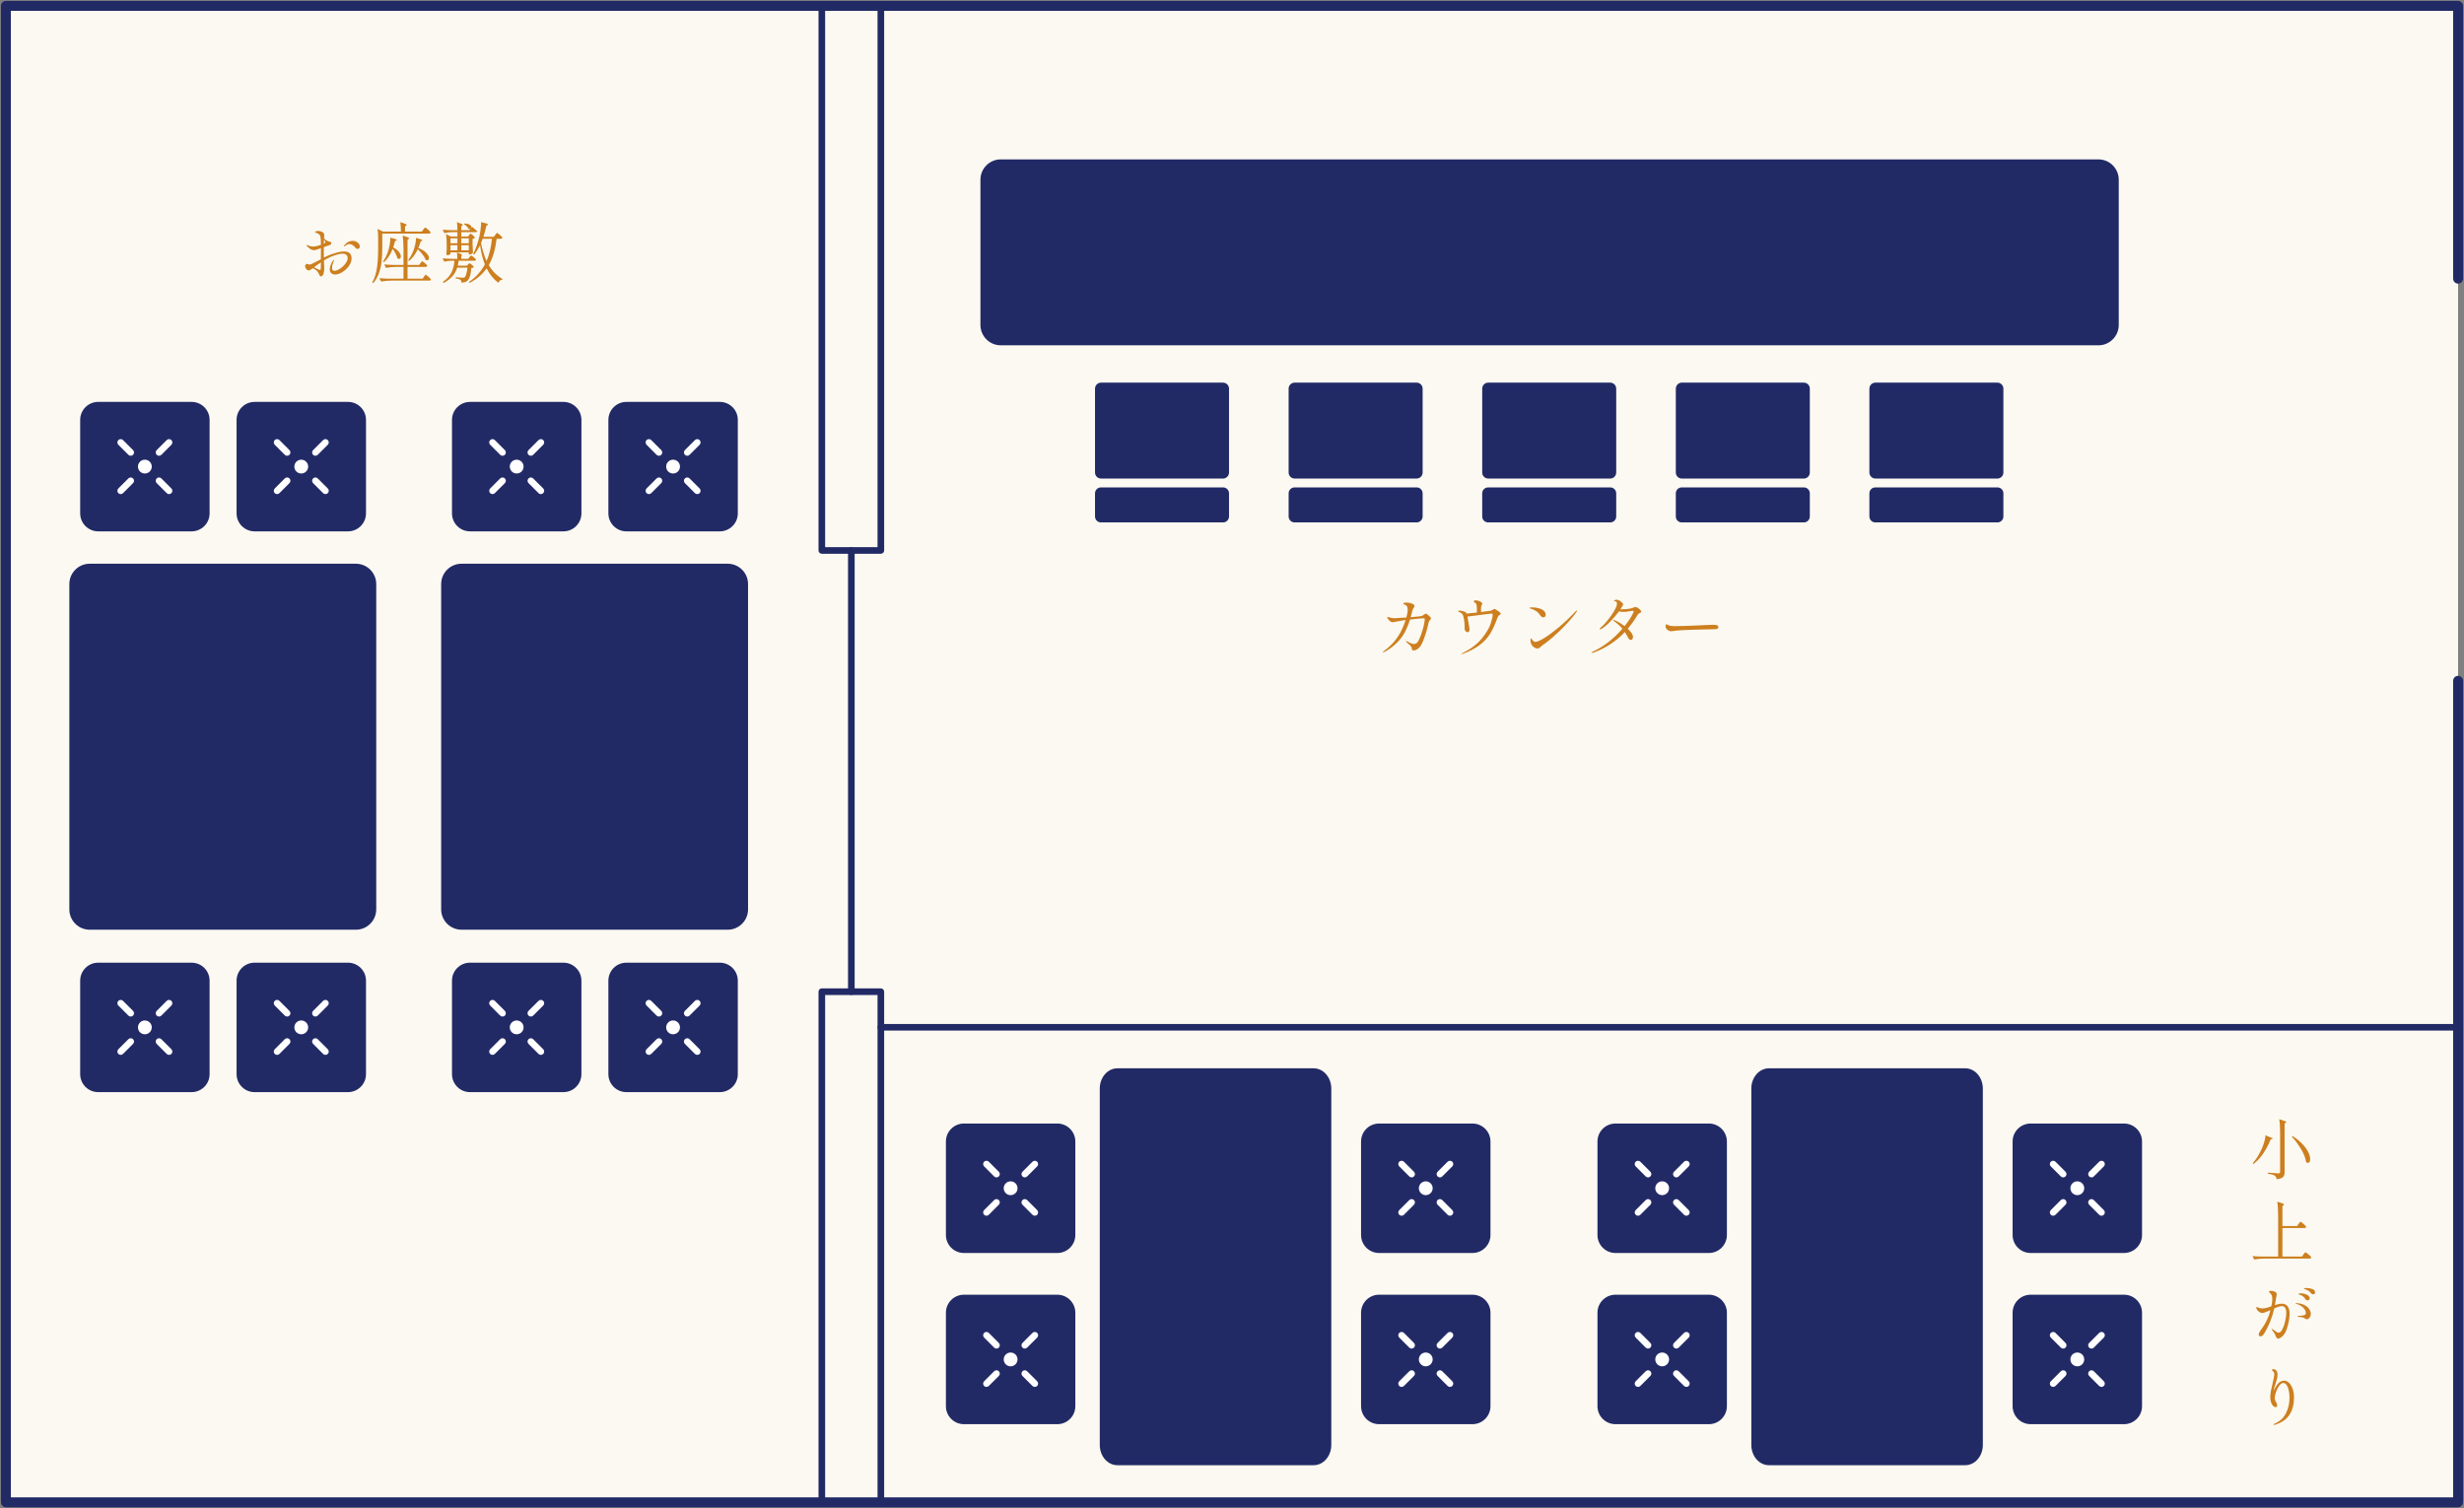 <svg width="745" height="456" viewBox="0 0 745 456" fill="none" xmlns="http://www.w3.org/2000/svg">
<rect x="0" y="0" width="745" height="456" fill="#808080" stroke="none"/>
<g clip-path="url(#clip0_170_104514)">
<path d="M743.216 205.834V454.215H1.785V1.785H743.216V84.257" fill="#FBF9F1"/>
<path fill-rule="evenodd" clip-rule="evenodd" d="M0.285 1.785C0.285 0.956 0.956 0.285 1.785 0.285H743.216C744.044 0.285 744.716 0.956 744.716 1.785V84.257C744.716 85.086 744.044 85.757 743.216 85.757C742.387 85.757 741.716 85.086 741.716 84.257V3.285H3.285V452.715H741.716V205.834C741.716 205.005 742.387 204.334 743.216 204.334C744.044 204.334 744.716 205.005 744.716 205.834V454.215C744.716 455.044 744.044 455.715 743.216 455.715H1.785C0.956 455.715 0.285 455.044 0.285 454.215V1.785Z" fill="#222A66"/>
<path fill-rule="evenodd" clip-rule="evenodd" d="M247.482 299.836C247.482 299.283 247.93 298.836 248.482 298.836H266.326C266.879 298.836 267.326 299.283 267.326 299.836V454.215C267.326 454.768 266.879 455.215 266.326 455.215H248.482C247.93 455.215 247.482 454.768 247.482 454.215V299.836ZM249.482 300.836V453.215H265.326V300.836H249.482Z" fill="#222A66"/>
<path fill-rule="evenodd" clip-rule="evenodd" d="M247.482 1.785C247.482 1.233 247.93 0.785 248.482 0.785H266.326C266.879 0.785 267.326 1.233 267.326 1.785V166.427C267.326 166.979 266.879 167.427 266.326 167.427H248.482C247.93 167.427 247.482 166.979 247.482 166.427V1.785ZM249.482 2.785V165.427H265.326V2.785H249.482Z" fill="#222A66"/>
<path d="M640.611 98.25V54.345C640.611 50.945 637.855 48.188 634.455 48.188L302.595 48.188C299.195 48.188 296.439 50.945 296.439 54.345V98.25C296.439 101.65 299.195 104.407 302.595 104.407L634.455 104.407C637.855 104.407 640.611 101.65 640.611 98.25Z" fill="#222A66"/>
<path d="M402.52 436.873V329.127C402.52 325.743 400.136 323 397.197 323H337.842C334.903 323 332.52 325.743 332.52 329.127V436.873C332.52 440.257 334.903 443 337.842 443H397.197C400.136 443 402.52 440.257 402.52 436.873Z" fill="#222A66"/>
<path d="M599.52 436.873V329.127C599.52 325.743 597.136 323 594.197 323H534.842C531.903 323 529.52 325.743 529.52 329.127V436.873C529.52 440.257 531.903 443 534.842 443H594.197C597.136 443 599.52 440.257 599.52 436.873Z" fill="#222A66"/>
<path d="M369.779 115.687H332.904C331.898 115.687 331.083 116.502 331.083 117.507V142.868C331.083 143.873 331.898 144.688 332.904 144.688H369.779C370.784 144.688 371.599 143.873 371.599 142.868V117.507C371.599 116.502 370.784 115.687 369.779 115.687Z" fill="#222A66"/>
<path d="M369.806 147.366H332.877C331.886 147.366 331.083 148.169 331.083 149.159V156.155C331.083 157.146 331.886 157.949 332.877 157.949H369.806C370.796 157.949 371.599 157.146 371.599 156.155V149.159C371.599 148.169 370.796 147.366 369.806 147.366Z" fill="#222A66"/>
<path d="M428.317 115.687H391.442C390.436 115.687 389.622 116.502 389.622 117.507V142.868C389.622 143.873 390.436 144.688 391.442 144.688H428.317C429.322 144.688 430.137 143.873 430.137 142.868V117.507C430.137 116.502 429.322 115.687 428.317 115.687Z" fill="#222A66"/>
<path d="M428.344 147.366H391.415C390.425 147.366 389.622 148.169 389.622 149.159V156.155C389.622 157.146 390.425 157.949 391.415 157.949H428.344C429.334 157.949 430.137 157.146 430.137 156.155V149.159C430.137 148.169 429.334 147.366 428.344 147.366Z" fill="#222A66"/>
<path d="M486.846 115.687H449.971C448.966 115.687 448.151 116.502 448.151 117.507V142.868C448.151 143.873 448.966 144.688 449.971 144.688H486.846C487.851 144.688 488.666 143.873 488.666 142.868V117.507C488.666 116.502 487.851 115.687 486.846 115.687Z" fill="#222A66"/>
<path d="M486.873 147.366H449.944C448.954 147.366 448.151 148.169 448.151 149.159V156.155C448.151 157.146 448.954 157.949 449.944 157.949H486.873C487.863 157.949 488.666 157.146 488.666 156.155V149.159C488.666 148.169 487.863 147.366 486.873 147.366Z" fill="#222A66"/>
<path d="M545.385 115.687H508.51C507.504 115.687 506.689 116.502 506.689 117.507V142.868C506.689 143.873 507.504 144.688 508.51 144.688H545.385C546.39 144.688 547.205 143.873 547.205 142.868V117.507C547.205 116.502 546.39 115.687 545.385 115.687Z" fill="#222A66"/>
<path d="M545.412 147.366H508.483C507.492 147.366 506.689 148.169 506.689 149.159V156.155C506.689 157.146 507.492 157.949 508.483 157.949H545.412C546.402 157.949 547.205 157.146 547.205 156.155V149.159C547.205 148.169 546.402 147.366 545.412 147.366Z" fill="#222A66"/>
<path d="M603.914 115.687H567.039C566.034 115.687 565.219 116.502 565.219 117.507V142.868C565.219 143.873 566.034 144.688 567.039 144.688H603.914C604.919 144.688 605.734 143.873 605.734 142.868V117.507C605.734 116.502 604.919 115.687 603.914 115.687Z" fill="#222A66"/>
<path d="M603.941 147.366H567.012C566.022 147.366 565.219 148.169 565.219 149.159V156.155C565.219 157.146 566.022 157.949 567.012 157.949H603.941C604.931 157.949 605.734 157.146 605.734 156.155V149.159C605.734 148.169 604.931 147.366 603.941 147.366Z" fill="#222A66"/>
<path fill-rule="evenodd" clip-rule="evenodd" d="M265.326 310.598C265.326 310.045 265.774 309.598 266.326 309.598H743.215C743.768 309.598 744.215 310.045 744.215 310.598C744.215 311.15 743.768 311.598 743.215 311.598H266.326C265.774 311.598 265.326 311.15 265.326 310.598Z" fill="#222A66"/>
<path d="M113.757 274.939V176.6C113.757 173.199 111.001 170.442 107.601 170.442H27.123C23.723 170.442 20.967 173.199 20.967 176.6V274.939C20.967 278.339 23.723 281.096 27.123 281.096H107.601C111.001 281.096 113.757 278.339 113.757 274.939Z" fill="#222A66"/>
<path d="M223.082 155.209V126.957C223.082 123.951 220.645 121.514 217.639 121.514H189.391C186.386 121.514 183.949 123.951 183.949 126.957V155.209C183.949 158.216 186.386 160.653 189.391 160.653H217.639C220.645 160.653 223.082 158.216 223.082 155.209Z" fill="#222A66"/>
<path d="M203.506 143.162C204.659 143.162 205.594 142.228 205.594 141.074C205.594 139.921 204.659 138.986 203.506 138.986C202.353 138.986 201.418 139.921 201.418 141.074C201.418 142.228 202.353 143.162 203.506 143.162Z" fill="white"/>
<path fill-rule="evenodd" clip-rule="evenodd" d="M195.492 133.059C195.882 132.668 196.515 132.668 196.906 133.059L199.939 136.093C200.33 136.483 200.33 137.117 199.939 137.507C199.549 137.898 198.916 137.898 198.525 137.507L195.492 134.473C195.101 134.082 195.101 133.449 195.492 133.059Z" fill="white"/>
<path fill-rule="evenodd" clip-rule="evenodd" d="M207.082 144.651C207.472 144.26 208.105 144.26 208.496 144.651L211.529 147.685C211.92 148.075 211.92 148.709 211.529 149.099C211.139 149.489 210.505 149.489 210.115 149.099L207.081 146.065C206.691 145.674 206.691 145.041 207.082 144.651Z" fill="white"/>
<path fill-rule="evenodd" clip-rule="evenodd" d="M199.939 144.651C200.33 145.041 200.33 145.674 199.939 146.065L196.906 149.099C196.515 149.489 195.882 149.489 195.492 149.099C195.101 148.709 195.101 148.075 195.492 147.685L198.525 144.651C198.916 144.26 199.549 144.26 199.939 144.651Z" fill="white"/>
<path fill-rule="evenodd" clip-rule="evenodd" d="M211.529 133.059C211.92 133.449 211.92 134.082 211.529 134.473L208.496 137.507C208.105 137.898 207.472 137.898 207.082 137.507C206.691 137.117 206.691 136.483 207.081 136.093L210.115 133.059C210.505 132.668 211.139 132.668 211.529 133.059Z" fill="white"/>
<path d="M175.794 155.209V126.957C175.794 123.951 173.357 121.514 170.351 121.514H142.104C139.098 121.514 136.661 123.951 136.661 126.957V155.209C136.661 158.216 139.098 160.653 142.104 160.653H170.351C173.357 160.653 175.794 158.216 175.794 155.209Z" fill="#222A66"/>
<path d="M156.219 143.162C157.372 143.162 158.306 142.228 158.306 141.074C158.306 139.921 157.372 138.986 156.219 138.986C155.066 138.986 154.131 139.921 154.131 141.074C154.131 142.228 155.066 143.162 156.219 143.162Z" fill="white"/>
<path fill-rule="evenodd" clip-rule="evenodd" d="M148.204 133.059C148.595 132.668 149.228 132.668 149.618 133.059L152.652 136.093C153.042 136.483 153.042 137.117 152.652 137.507C152.261 137.898 151.628 137.898 151.238 137.507L148.204 134.473C147.813 134.082 147.814 133.449 148.204 133.059Z" fill="white"/>
<path fill-rule="evenodd" clip-rule="evenodd" d="M159.794 144.651C160.184 144.26 160.818 144.26 161.208 144.651L164.242 147.685C164.632 148.075 164.632 148.709 164.242 149.099C163.851 149.489 163.218 149.489 162.827 149.099L159.794 146.065C159.403 145.674 159.403 145.041 159.794 144.651Z" fill="white"/>
<path fill-rule="evenodd" clip-rule="evenodd" d="M152.652 144.651C153.042 145.041 153.042 145.674 152.652 146.065L149.618 149.099C149.228 149.489 148.595 149.489 148.204 149.099C147.814 148.709 147.813 148.075 148.204 147.685L151.238 144.651C151.628 144.26 152.261 144.26 152.652 144.651Z" fill="white"/>
<path fill-rule="evenodd" clip-rule="evenodd" d="M164.242 133.059C164.632 133.449 164.632 134.082 164.242 134.473L161.208 137.507C160.818 137.898 160.184 137.898 159.794 137.507C159.403 137.117 159.403 136.483 159.794 136.093L162.827 133.059C163.218 132.668 163.851 132.668 164.242 133.059Z" fill="white"/>
<path d="M110.662 155.209V126.957C110.662 123.951 108.225 121.514 105.22 121.514H76.972C73.966 121.514 71.529 123.951 71.529 126.957V155.209C71.529 158.216 73.966 160.653 76.972 160.653H105.22C108.225 160.653 110.662 158.216 110.662 155.209Z" fill="#222A66"/>
<path d="M91.087 143.162C92.24 143.162 93.175 142.228 93.175 141.074C93.175 139.921 92.24 138.986 91.087 138.986C89.934 138.986 88.999 139.921 88.999 141.074C88.999 142.228 89.934 143.162 91.087 143.162Z" fill="white"/>
<path fill-rule="evenodd" clip-rule="evenodd" d="M83.072 133.059C83.463 132.668 84.096 132.668 84.487 133.059L87.52 136.093C87.91 136.483 87.91 137.117 87.52 137.507C87.129 137.898 86.496 137.898 86.106 137.507L83.072 134.473C82.682 134.082 82.682 133.449 83.072 133.059Z" fill="white"/>
<path fill-rule="evenodd" clip-rule="evenodd" d="M94.662 144.651C95.053 144.26 95.686 144.26 96.076 144.651L99.11 147.685C99.5 148.075 99.5 148.709 99.11 149.099C98.719 149.489 98.086 149.489 97.695 149.099L94.662 146.065C94.272 145.674 94.272 145.041 94.662 144.651Z" fill="white"/>
<path fill-rule="evenodd" clip-rule="evenodd" d="M87.52 144.651C87.91 145.041 87.91 145.674 87.52 146.065L84.487 149.099C84.096 149.489 83.463 149.489 83.072 149.099C82.682 148.709 82.682 148.075 83.072 147.685L86.106 144.651C86.496 144.26 87.129 144.26 87.52 144.651Z" fill="white"/>
<path fill-rule="evenodd" clip-rule="evenodd" d="M99.11 133.059C99.5 133.449 99.5 134.082 99.11 134.473L96.076 137.507C95.686 137.898 95.053 137.898 94.662 137.507C94.272 137.117 94.272 136.483 94.662 136.093L97.695 133.059C98.086 132.668 98.719 132.668 99.11 133.059Z" fill="white"/>
<path d="M63.374 155.209V126.957C63.374 123.951 60.938 121.514 57.932 121.514H29.684C26.679 121.514 24.242 123.951 24.242 126.957V155.209C24.242 158.216 26.679 160.653 29.684 160.653H57.932C60.938 160.653 63.374 158.216 63.374 155.209Z" fill="#222A66"/>
<path d="M43.799 143.162C44.952 143.162 45.887 142.228 45.887 141.074C45.887 139.921 44.952 138.986 43.799 138.986C42.646 138.986 41.711 139.921 41.711 141.074C41.711 142.228 42.646 143.162 43.799 143.162Z" fill="white"/>
<path fill-rule="evenodd" clip-rule="evenodd" d="M35.785 133.059C36.175 132.668 36.808 132.668 37.199 133.059L40.232 136.093C40.623 136.483 40.623 137.117 40.232 137.507C39.842 137.898 39.209 137.898 38.818 137.507L35.785 134.473C35.394 134.082 35.394 133.449 35.785 133.059Z" fill="white"/>
<path fill-rule="evenodd" clip-rule="evenodd" d="M47.374 144.651C47.765 144.26 48.398 144.26 48.789 144.651L51.822 147.685C52.213 148.075 52.213 148.709 51.822 149.099C51.432 149.489 50.798 149.489 50.408 149.099L47.374 146.065C46.984 145.674 46.984 145.041 47.374 144.651Z" fill="white"/>
<path fill-rule="evenodd" clip-rule="evenodd" d="M40.232 144.651C40.623 145.041 40.623 145.674 40.232 146.065L37.199 149.099C36.808 149.489 36.175 149.489 35.785 149.099C35.394 148.709 35.394 148.075 35.785 147.685L38.818 144.651C39.209 144.26 39.842 144.26 40.232 144.651Z" fill="white"/>
<path fill-rule="evenodd" clip-rule="evenodd" d="M51.822 133.059C52.213 133.449 52.213 134.082 51.822 134.473L48.789 137.507C48.398 137.898 47.765 137.898 47.374 137.507C46.984 137.117 46.984 136.483 47.374 136.093L50.408 133.059C50.798 132.668 51.432 132.668 51.822 133.059Z" fill="white"/>
<path d="M223.08 324.759V296.507C223.08 293.501 220.643 291.064 217.638 291.064H189.39C186.384 291.064 183.948 293.501 183.948 296.507V324.759C183.948 327.766 186.384 330.203 189.39 330.203H217.638C220.643 330.203 223.08 327.766 223.08 324.759Z" fill="#222A66"/>
<path d="M203.505 312.712C204.658 312.712 205.593 311.778 205.593 310.624C205.593 309.471 204.658 308.536 203.505 308.536C202.352 308.536 201.417 309.471 201.417 310.624C201.417 311.778 202.352 312.712 203.505 312.712Z" fill="white"/>
<path fill-rule="evenodd" clip-rule="evenodd" d="M195.491 302.609C195.882 302.218 196.515 302.218 196.905 302.609L199.939 305.643C200.329 306.033 200.329 306.667 199.939 307.057C199.548 307.447 198.915 307.447 198.525 307.057L195.491 304.023C195.101 303.632 195.101 302.999 195.491 302.609Z" fill="white"/>
<path fill-rule="evenodd" clip-rule="evenodd" d="M207.081 314.201C207.472 313.81 208.105 313.81 208.495 314.201L211.529 317.235C211.919 317.625 211.919 318.258 211.529 318.649C211.138 319.039 210.505 319.039 210.114 318.649L207.081 315.615C206.69 315.224 206.69 314.591 207.081 314.201Z" fill="white"/>
<path fill-rule="evenodd" clip-rule="evenodd" d="M199.939 314.201C200.329 314.591 200.329 315.224 199.939 315.615L196.905 318.649C196.515 319.039 195.882 319.039 195.491 318.649C195.101 318.258 195.101 317.625 195.491 317.235L198.525 314.201C198.915 313.81 199.548 313.81 199.939 314.201Z" fill="white"/>
<path fill-rule="evenodd" clip-rule="evenodd" d="M211.529 302.609C211.919 302.999 211.919 303.632 211.529 304.023L208.495 307.057C208.105 307.447 207.472 307.447 207.081 307.057C206.69 306.667 206.69 306.033 207.081 305.643L210.114 302.609C210.505 302.218 211.138 302.218 211.529 302.609Z" fill="white"/>
<path d="M175.792 324.759V296.507C175.792 293.501 173.356 291.064 170.35 291.064H142.102C139.097 291.064 136.66 293.501 136.66 296.507V324.759C136.66 327.766 139.097 330.203 142.102 330.203H170.35C173.356 330.203 175.792 327.766 175.792 324.759Z" fill="#222A66"/>
<path d="M156.218 312.712C157.371 312.712 158.305 311.778 158.305 310.624C158.305 309.471 157.371 308.536 156.218 308.536C155.065 308.536 154.13 309.471 154.13 310.624C154.13 311.778 155.065 312.712 156.218 312.712Z" fill="white"/>
<path fill-rule="evenodd" clip-rule="evenodd" d="M148.204 302.609C148.594 302.218 149.227 302.218 149.618 302.609L152.651 305.643C153.042 306.033 153.042 306.667 152.651 307.057C152.261 307.447 151.628 307.447 151.237 307.057L148.203 304.023C147.813 303.632 147.813 302.999 148.204 302.609Z" fill="white"/>
<path fill-rule="evenodd" clip-rule="evenodd" d="M159.793 314.201C160.184 313.81 160.817 313.81 161.208 314.201L164.241 317.235C164.632 317.625 164.632 318.258 164.241 318.649C163.851 319.039 163.217 319.039 162.827 318.649L159.793 315.615C159.403 315.224 159.403 314.591 159.793 314.201Z" fill="white"/>
<path fill-rule="evenodd" clip-rule="evenodd" d="M152.651 314.201C153.042 314.591 153.042 315.224 152.651 315.615L149.618 318.649C149.227 319.039 148.594 319.039 148.204 318.649C147.813 318.258 147.813 317.625 148.203 317.235L151.237 314.201C151.628 313.81 152.261 313.81 152.651 314.201Z" fill="white"/>
<path fill-rule="evenodd" clip-rule="evenodd" d="M164.241 302.609C164.632 302.999 164.632 303.632 164.241 304.023L161.208 307.057C160.817 307.447 160.184 307.447 159.793 307.057C159.403 306.667 159.403 306.033 159.793 305.643L162.827 302.609C163.217 302.218 163.851 302.218 164.241 302.609Z" fill="white"/>
<path d="M291.442 430.594H319.69C322.696 430.594 325.132 428.157 325.132 425.151V396.899C325.132 393.892 322.696 391.455 319.69 391.455H291.442C288.436 391.455 286 393.892 286 396.899V425.151C286 428.157 288.436 430.594 291.442 430.594Z" fill="#222A66"/>
<path d="M305.566 413.104C306.719 413.104 307.654 412.169 307.654 411.016C307.654 409.863 306.719 408.928 305.566 408.928C304.413 408.928 303.479 409.863 303.479 411.016C303.479 412.169 304.413 413.104 305.566 413.104Z" fill="white"/>
<path fill-rule="evenodd" clip-rule="evenodd" d="M313.59 403C313.98 403.391 313.98 404.024 313.59 404.414L310.556 407.448C310.166 407.839 309.533 407.839 309.142 407.448C308.752 407.058 308.751 406.425 309.142 406.034L312.175 403C312.566 402.61 313.199 402.61 313.59 403Z" fill="white"/>
<path fill-rule="evenodd" clip-rule="evenodd" d="M302 414.592C302.39 414.983 302.39 415.616 302 416.006L298.966 419.04C298.576 419.431 297.943 419.431 297.552 419.04C297.162 418.65 297.162 418.017 297.552 417.626L300.586 414.592C300.976 414.202 301.609 414.202 302 414.592Z" fill="white"/>
<path fill-rule="evenodd" clip-rule="evenodd" d="M297.552 403C297.943 402.61 298.576 402.61 298.966 403L302 406.034C302.39 406.425 302.39 407.058 302 407.448C301.609 407.839 300.976 407.839 300.586 407.448L297.552 404.414C297.162 404.024 297.162 403.391 297.552 403Z" fill="white"/>
<path fill-rule="evenodd" clip-rule="evenodd" d="M309.142 414.592C309.533 414.202 310.166 414.202 310.556 414.592L313.59 417.626C313.98 418.017 313.98 418.65 313.59 419.04C313.199 419.431 312.566 419.431 312.175 419.04L309.142 416.006C308.751 415.616 308.752 414.983 309.142 414.592Z" fill="white"/>
<path d="M488.442 430.594H516.69C519.696 430.594 522.132 428.157 522.132 425.151V396.899C522.132 393.892 519.696 391.455 516.69 391.455H488.442C485.436 391.455 483 393.892 483 396.899V425.151C483 428.157 485.436 430.594 488.442 430.594Z" fill="#222A66"/>
<path d="M502.566 413.104C503.719 413.104 504.654 412.169 504.654 411.016C504.654 409.863 503.719 408.928 502.566 408.928C501.413 408.928 500.479 409.863 500.479 411.016C500.479 412.169 501.413 413.104 502.566 413.104Z" fill="white"/>
<path fill-rule="evenodd" clip-rule="evenodd" d="M510.59 403C510.98 403.391 510.98 404.024 510.59 404.414L507.556 407.448C507.166 407.839 506.533 407.839 506.142 407.448C505.752 407.058 505.751 406.425 506.142 406.034L509.175 403C509.566 402.61 510.199 402.61 510.59 403Z" fill="white"/>
<path fill-rule="evenodd" clip-rule="evenodd" d="M499 414.592C499.39 414.983 499.39 415.616 499 416.006L495.966 419.04C495.576 419.431 494.943 419.431 494.552 419.04C494.162 418.65 494.162 418.017 494.552 417.626L497.586 414.592C497.976 414.202 498.609 414.202 499 414.592Z" fill="white"/>
<path fill-rule="evenodd" clip-rule="evenodd" d="M494.552 403C494.943 402.61 495.576 402.61 495.966 403L499 406.034C499.39 406.425 499.39 407.058 499 407.448C498.609 407.839 497.976 407.839 497.586 407.448L494.552 404.414C494.162 404.024 494.162 403.391 494.552 403Z" fill="white"/>
<path fill-rule="evenodd" clip-rule="evenodd" d="M506.142 414.592C506.533 414.202 507.166 414.202 507.556 414.592L510.59 417.626C510.98 418.017 510.98 418.65 510.59 419.04C510.199 419.431 509.566 419.431 509.175 419.04L506.142 416.006C505.751 415.616 505.752 414.983 506.142 414.592Z" fill="white"/>
<path d="M291.442 378.837H319.69C322.696 378.837 325.132 376.4 325.132 373.394V345.141C325.132 342.135 322.696 339.698 319.69 339.698H291.442C288.436 339.698 286 342.135 286 345.141V373.394C286 376.4 288.436 378.837 291.442 378.837Z" fill="#222A66"/>
<path d="M305.566 361.347C306.719 361.347 307.654 360.412 307.654 359.258C307.654 358.105 306.719 357.17 305.566 357.17C304.413 357.17 303.479 358.105 303.479 359.258C303.479 360.412 304.413 361.347 305.566 361.347Z" fill="white"/>
<path fill-rule="evenodd" clip-rule="evenodd" d="M313.59 351.243C313.98 351.633 313.98 352.266 313.59 352.657L310.556 355.691C310.166 356.081 309.533 356.082 309.142 355.691C308.752 355.301 308.751 354.667 309.142 354.277L312.175 351.243C312.566 350.852 313.199 350.852 313.59 351.243Z" fill="white"/>
<path fill-rule="evenodd" clip-rule="evenodd" d="M302 362.835C302.39 363.225 302.39 363.858 302 364.249L298.966 367.283C298.576 367.673 297.943 367.673 297.552 367.283C297.162 366.892 297.162 366.259 297.552 365.869L300.586 362.835C300.976 362.444 301.609 362.444 302 362.835Z" fill="white"/>
<path fill-rule="evenodd" clip-rule="evenodd" d="M297.552 351.243C297.943 350.852 298.576 350.852 298.966 351.243L302 354.277C302.39 354.667 302.39 355.301 302 355.691C301.609 356.082 300.976 356.081 300.586 355.691L297.552 352.657C297.162 352.266 297.162 351.633 297.552 351.243Z" fill="white"/>
<path fill-rule="evenodd" clip-rule="evenodd" d="M309.142 362.835C309.533 362.444 310.166 362.444 310.556 362.835L313.59 365.869C313.98 366.259 313.98 366.892 313.59 367.283C313.199 367.673 312.566 367.673 312.175 367.283L309.142 364.249C308.751 363.858 308.752 363.225 309.142 362.835Z" fill="white"/>
<path d="M488.442 378.837H516.69C519.696 378.837 522.132 376.4 522.132 373.394V345.141C522.132 342.135 519.696 339.698 516.69 339.698H488.442C485.436 339.698 483 342.135 483 345.141V373.394C483 376.4 485.436 378.837 488.442 378.837Z" fill="#222A66"/>
<path d="M502.566 361.347C503.719 361.347 504.654 360.412 504.654 359.258C504.654 358.105 503.719 357.17 502.566 357.17C501.413 357.17 500.479 358.105 500.479 359.258C500.479 360.412 501.413 361.347 502.566 361.347Z" fill="white"/>
<path fill-rule="evenodd" clip-rule="evenodd" d="M510.59 351.243C510.98 351.633 510.98 352.266 510.59 352.657L507.556 355.691C507.166 356.081 506.533 356.082 506.142 355.691C505.752 355.301 505.751 354.667 506.142 354.277L509.175 351.243C509.566 350.852 510.199 350.852 510.59 351.243Z" fill="white"/>
<path fill-rule="evenodd" clip-rule="evenodd" d="M499 362.835C499.39 363.225 499.39 363.858 499 364.249L495.966 367.283C495.576 367.673 494.943 367.673 494.552 367.283C494.162 366.892 494.162 366.259 494.552 365.869L497.586 362.835C497.976 362.444 498.609 362.444 499 362.835Z" fill="white"/>
<path fill-rule="evenodd" clip-rule="evenodd" d="M494.552 351.243C494.943 350.852 495.576 350.852 495.966 351.243L499 354.277C499.39 354.667 499.39 355.301 499 355.691C498.609 356.082 497.976 356.081 497.586 355.691L494.552 352.657C494.162 352.266 494.162 351.633 494.552 351.243Z" fill="white"/>
<path fill-rule="evenodd" clip-rule="evenodd" d="M506.142 362.835C506.533 362.444 507.166 362.444 507.556 362.835L510.59 365.869C510.98 366.259 510.98 366.892 510.59 367.283C510.199 367.673 509.566 367.673 509.175 367.283L506.142 364.249C505.751 363.858 505.752 363.225 506.142 362.835Z" fill="white"/>
<path d="M416.962 430.594H445.21C448.216 430.594 450.652 428.157 450.652 425.151V396.899C450.652 393.892 448.216 391.455 445.21 391.455H416.962C413.956 391.455 411.52 393.892 411.52 396.899V425.151C411.52 428.157 413.956 430.594 416.962 430.594Z" fill="#222A66"/>
<path d="M431.086 413.104C432.239 413.104 433.174 412.169 433.174 411.016C433.174 409.863 432.239 408.928 431.086 408.928C429.933 408.928 428.998 409.863 428.998 411.016C428.998 412.169 429.933 413.104 431.086 413.104Z" fill="white"/>
<path fill-rule="evenodd" clip-rule="evenodd" d="M439.109 403C439.499 403.391 439.499 404.024 439.109 404.414L436.075 407.448C435.685 407.839 435.052 407.839 434.661 407.448C434.271 407.058 434.271 406.425 434.661 406.034L437.694 403C438.085 402.61 438.718 402.61 439.109 403Z" fill="white"/>
<path fill-rule="evenodd" clip-rule="evenodd" d="M427.519 414.592C427.909 414.983 427.91 415.616 427.519 416.006L424.485 419.04C424.095 419.431 423.462 419.431 423.071 419.04C422.681 418.65 422.681 418.017 423.071 417.626L426.105 414.592C426.495 414.202 427.128 414.202 427.519 414.592Z" fill="white"/>
<path fill-rule="evenodd" clip-rule="evenodd" d="M423.071 403C423.462 402.61 424.095 402.61 424.485 403L427.519 406.034C427.91 406.425 427.909 407.058 427.519 407.448C427.128 407.839 426.495 407.839 426.105 407.448L423.071 404.414C422.681 404.024 422.681 403.391 423.071 403Z" fill="white"/>
<path fill-rule="evenodd" clip-rule="evenodd" d="M434.661 414.592C435.052 414.202 435.685 414.202 436.075 414.592L439.109 417.626C439.499 418.017 439.499 418.65 439.109 419.04C438.718 419.431 438.085 419.431 437.694 419.04L434.661 416.006C434.271 415.616 434.271 414.983 434.661 414.592Z" fill="white"/>
<path d="M613.962 430.594H642.21C645.216 430.594 647.652 428.157 647.652 425.151V396.899C647.652 393.892 645.216 391.455 642.21 391.455H613.962C610.956 391.455 608.52 393.892 608.52 396.899V425.151C608.52 428.157 610.956 430.594 613.962 430.594Z" fill="#222A66"/>
<path d="M628.086 413.104C629.239 413.104 630.174 412.169 630.174 411.016C630.174 409.863 629.239 408.928 628.086 408.928C626.933 408.928 625.998 409.863 625.998 411.016C625.998 412.169 626.933 413.104 628.086 413.104Z" fill="white"/>
<path fill-rule="evenodd" clip-rule="evenodd" d="M636.109 403C636.499 403.391 636.499 404.024 636.109 404.414L633.075 407.448C632.685 407.839 632.052 407.839 631.661 407.448C631.271 407.058 631.271 406.425 631.661 406.034L634.694 403C635.085 402.61 635.718 402.61 636.109 403Z" fill="white"/>
<path fill-rule="evenodd" clip-rule="evenodd" d="M624.519 414.592C624.909 414.983 624.91 415.616 624.519 416.006L621.485 419.04C621.095 419.431 620.462 419.431 620.071 419.04C619.681 418.65 619.681 418.017 620.071 417.626L623.105 414.592C623.495 414.202 624.128 414.202 624.519 414.592Z" fill="white"/>
<path fill-rule="evenodd" clip-rule="evenodd" d="M620.071 403C620.462 402.61 621.095 402.61 621.485 403L624.519 406.034C624.91 406.425 624.909 407.058 624.519 407.448C624.128 407.839 623.495 407.839 623.105 407.448L620.071 404.414C619.681 404.024 619.681 403.391 620.071 403Z" fill="white"/>
<path fill-rule="evenodd" clip-rule="evenodd" d="M631.661 414.592C632.052 414.202 632.685 414.202 633.075 414.592L636.109 417.626C636.499 418.017 636.499 418.65 636.109 419.04C635.718 419.431 635.085 419.431 634.694 419.04L631.661 416.006C631.271 415.616 631.271 414.983 631.661 414.592Z" fill="white"/>
<path d="M416.962 378.837H445.21C448.216 378.837 450.652 376.4 450.652 373.394V345.141C450.652 342.135 448.216 339.698 445.21 339.698H416.962C413.956 339.698 411.52 342.135 411.52 345.141V373.394C411.52 376.4 413.956 378.837 416.962 378.837Z" fill="#222A66"/>
<path d="M431.086 361.347C432.239 361.347 433.174 360.412 433.174 359.258C433.174 358.105 432.239 357.17 431.086 357.17C429.933 357.17 428.998 358.105 428.998 359.258C428.998 360.412 429.933 361.347 431.086 361.347Z" fill="white"/>
<path fill-rule="evenodd" clip-rule="evenodd" d="M439.109 351.243C439.499 351.633 439.499 352.266 439.109 352.657L436.075 355.691C435.685 356.081 435.052 356.082 434.661 355.691C434.271 355.301 434.271 354.667 434.661 354.277L437.694 351.243C438.085 350.852 438.718 350.852 439.109 351.243Z" fill="white"/>
<path fill-rule="evenodd" clip-rule="evenodd" d="M427.519 362.835C427.909 363.225 427.91 363.858 427.519 364.249L424.485 367.283C424.095 367.673 423.462 367.673 423.071 367.283C422.681 366.892 422.681 366.259 423.071 365.869L426.105 362.835C426.495 362.444 427.128 362.444 427.519 362.835Z" fill="white"/>
<path fill-rule="evenodd" clip-rule="evenodd" d="M423.071 351.243C423.462 350.852 424.095 350.852 424.485 351.243L427.519 354.277C427.91 354.667 427.909 355.301 427.519 355.691C427.128 356.082 426.495 356.081 426.105 355.691L423.071 352.657C422.681 352.266 422.681 351.633 423.071 351.243Z" fill="white"/>
<path fill-rule="evenodd" clip-rule="evenodd" d="M434.661 362.835C435.052 362.444 435.685 362.444 436.075 362.835L439.109 365.869C439.499 366.259 439.499 366.892 439.109 367.283C438.718 367.673 438.085 367.673 437.694 367.283L434.661 364.249C434.271 363.858 434.271 363.225 434.661 362.835Z" fill="white"/>
<path d="M613.962 378.837H642.21C645.216 378.837 647.652 376.4 647.652 373.394V345.141C647.652 342.135 645.216 339.698 642.21 339.698H613.962C610.956 339.698 608.52 342.135 608.52 345.141V373.394C608.52 376.4 610.956 378.837 613.962 378.837Z" fill="#222A66"/>
<path d="M628.086 361.347C629.239 361.347 630.174 360.412 630.174 359.258C630.174 358.105 629.239 357.17 628.086 357.17C626.933 357.17 625.998 358.105 625.998 359.258C625.998 360.412 626.933 361.347 628.086 361.347Z" fill="white"/>
<path fill-rule="evenodd" clip-rule="evenodd" d="M636.109 351.243C636.499 351.633 636.499 352.266 636.109 352.657L633.075 355.691C632.685 356.081 632.052 356.082 631.661 355.691C631.271 355.301 631.271 354.667 631.661 354.277L634.694 351.243C635.085 350.852 635.718 350.852 636.109 351.243Z" fill="white"/>
<path fill-rule="evenodd" clip-rule="evenodd" d="M624.519 362.835C624.909 363.225 624.91 363.858 624.519 364.249L621.485 367.283C621.095 367.673 620.462 367.673 620.071 367.283C619.681 366.892 619.681 366.259 620.071 365.869L623.105 362.835C623.495 362.444 624.128 362.444 624.519 362.835Z" fill="white"/>
<path fill-rule="evenodd" clip-rule="evenodd" d="M620.071 351.243C620.462 350.852 621.095 350.852 621.485 351.243L624.519 354.277C624.91 354.667 624.909 355.301 624.519 355.691C624.128 356.082 623.495 356.081 623.105 355.691L620.071 352.657C619.681 352.266 619.681 351.633 620.071 351.243Z" fill="white"/>
<path fill-rule="evenodd" clip-rule="evenodd" d="M631.661 362.835C632.052 362.444 632.685 362.444 633.075 362.835L636.109 365.869C636.499 366.259 636.499 366.892 636.109 367.283C635.718 367.673 635.085 367.673 634.694 367.283L631.661 364.249C631.271 363.858 631.271 363.225 631.661 362.835Z" fill="white"/>
<path d="M110.661 324.759V296.507C110.661 293.501 108.224 291.064 105.219 291.064H76.971C73.965 291.064 71.529 293.501 71.529 296.507V324.759C71.529 327.766 73.965 330.203 76.971 330.203H105.219C108.224 330.203 110.661 327.766 110.661 324.759Z" fill="#222A66"/>
<path d="M91.086 312.712C92.239 312.712 93.174 311.778 93.174 310.624C93.174 309.471 92.239 308.536 91.086 308.536C89.933 308.536 88.999 309.471 88.999 310.624C88.999 311.778 89.933 312.712 91.086 312.712Z" fill="white"/>
<path fill-rule="evenodd" clip-rule="evenodd" d="M83.072 302.609C83.463 302.218 84.096 302.218 84.487 302.609L87.52 305.643C87.91 306.033 87.91 306.667 87.52 307.057C87.129 307.447 86.496 307.447 86.106 307.057L83.072 304.023C82.682 303.632 82.682 302.999 83.072 302.609Z" fill="white"/>
<path fill-rule="evenodd" clip-rule="evenodd" d="M94.662 314.201C95.053 313.81 95.686 313.81 96.076 314.201L99.11 317.235C99.5 317.625 99.5 318.258 99.11 318.649C98.719 319.039 98.086 319.039 97.695 318.649L94.662 315.615C94.272 315.224 94.272 314.591 94.662 314.201Z" fill="white"/>
<path fill-rule="evenodd" clip-rule="evenodd" d="M87.52 314.201C87.91 314.591 87.91 315.224 87.52 315.615L84.487 318.649C84.096 319.039 83.463 319.039 83.072 318.649C82.682 318.258 82.682 317.625 83.072 317.235L86.106 314.201C86.496 313.81 87.129 313.81 87.52 314.201Z" fill="white"/>
<path fill-rule="evenodd" clip-rule="evenodd" d="M99.11 302.609C99.5 302.999 99.5 303.632 99.11 304.023L96.076 307.057C95.686 307.447 95.053 307.447 94.662 307.057C94.272 306.667 94.272 306.033 94.662 305.643L97.695 302.609C98.086 302.218 98.719 302.218 99.11 302.609Z" fill="white"/>
<path d="M63.373 324.759V296.507C63.373 293.501 60.937 291.064 57.931 291.064H29.683C26.678 291.064 24.241 293.501 24.241 296.507V324.759C24.241 327.766 26.678 330.203 29.683 330.203H57.931C60.937 330.203 63.373 327.766 63.373 324.759Z" fill="#222A66"/>
<path d="M43.799 312.712C44.952 312.712 45.886 311.778 45.886 310.624C45.886 309.471 44.952 308.536 43.799 308.536C42.646 308.536 41.711 309.471 41.711 310.624C41.711 311.778 42.646 312.712 43.799 312.712Z" fill="white"/>
<path fill-rule="evenodd" clip-rule="evenodd" d="M35.785 302.609C36.175 302.218 36.808 302.218 37.199 302.609L40.232 305.643C40.623 306.033 40.623 306.667 40.232 307.057C39.842 307.447 39.209 307.447 38.818 307.057L35.785 304.023C35.394 303.632 35.394 302.999 35.785 302.609Z" fill="white"/>
<path fill-rule="evenodd" clip-rule="evenodd" d="M47.374 314.201C47.765 313.81 48.398 313.81 48.789 314.201L51.822 317.235C52.213 317.625 52.213 318.258 51.822 318.649C51.432 319.039 50.798 319.039 50.408 318.649L47.374 315.615C46.984 315.224 46.984 314.591 47.374 314.201Z" fill="white"/>
<path fill-rule="evenodd" clip-rule="evenodd" d="M40.232 314.201C40.623 314.591 40.623 315.224 40.232 315.615L37.199 318.649C36.808 319.039 36.175 319.039 35.785 318.649C35.394 318.258 35.394 317.625 35.785 317.235L38.818 314.201C39.209 313.81 39.842 313.81 40.232 314.201Z" fill="white"/>
<path fill-rule="evenodd" clip-rule="evenodd" d="M51.822 302.609C52.213 302.999 52.213 303.632 51.822 304.023L48.789 307.057C48.398 307.447 47.765 307.447 47.374 307.057C46.984 306.667 46.984 306.033 47.374 305.643L50.408 302.609C50.798 302.218 51.432 302.218 51.822 302.609Z" fill="white"/>
<path d="M226.177 274.939V176.6C226.177 173.199 223.42 170.442 220.02 170.442H139.543C136.143 170.442 133.386 173.199 133.386 176.6V274.939C133.386 278.339 136.143 281.096 139.543 281.096H220.02C223.42 281.096 226.177 278.339 226.177 274.939Z" fill="#222A66"/>
<path fill-rule="evenodd" clip-rule="evenodd" d="M257.404 165.427C257.957 165.427 258.404 165.874 258.404 166.427V299.836C258.404 300.388 257.957 300.836 257.404 300.836C256.852 300.836 256.404 300.388 256.404 299.836V166.427C256.404 165.874 256.852 165.427 257.404 165.427Z" fill="#222A66"/>
<path d="M431.12 185.54C431.267 185.54 431.56 185.74 432 186.14C432.453 186.527 432.68 186.787 432.68 186.92C432.68 187.013 432.62 187.133 432.5 187.28C432.38 187.427 432.3 187.527 432.26 187.58C432.1 187.807 432 188.007 431.96 188.18C431.52 190.26 430.927 192.213 430.18 194.04C429.78 195.013 429.32 195.693 428.8 196.08C428.293 196.467 427.847 196.66 427.46 196.66C427.287 196.66 427.14 196.62 427.02 196.54C426.913 196.447 426.86 196.307 426.86 196.12C426.86 195.947 426.833 195.813 426.78 195.72C426.74 195.627 426.66 195.5 426.54 195.34C426.433 195.18 426.127 194.893 425.62 194.48C425.513 194.4 425.4 194.3 425.28 194.18C425.16 194.06 425.1 193.973 425.1 193.92C425.1 193.867 425.133 193.84 425.2 193.84C425.253 193.84 425.34 193.867 425.46 193.92C425.487 193.933 425.747 194.073 426.24 194.34C426.733 194.593 427.16 194.72 427.52 194.72C427.72 194.72 427.953 194.647 428.22 194.5C428.487 194.353 428.733 194.047 428.96 193.58C429.413 192.633 429.773 191.7 430.04 190.78C430.32 189.86 430.513 189.08 430.62 188.44C430.74 187.787 430.8 187.367 430.8 187.18C430.8 187.02 430.687 186.94 430.46 186.94C430.06 186.94 428.68 187.067 426.32 187.32C425.853 188.8 425.313 190.113 424.7 191.26C424.02 192.527 423.087 193.7 421.9 194.78C420.713 195.847 419.573 196.633 418.48 197.14C418.347 197.207 418.247 197.24 418.18 197.24C418.127 197.24 418.1 197.22 418.1 197.18C418.1 197.113 418.18 197.02 418.34 196.9C420.913 195.06 422.8 192.773 424 190.04C424.387 189.16 424.72 188.3 425 187.46L424.28 187.56C423.013 187.76 422.187 187.907 421.8 188C421.72 188.027 421.62 188.06 421.5 188.1C421.38 188.127 421.273 188.14 421.18 188.14C420.847 188.14 420.547 188.033 420.28 187.82C420.027 187.607 419.82 187.373 419.66 187.12C419.513 186.867 419.44 186.7 419.44 186.62C419.44 186.553 419.48 186.52 419.56 186.52C419.6 186.52 419.667 186.54 419.76 186.58C419.867 186.607 419.96 186.633 420.04 186.66C420.6 186.833 421.133 186.92 421.64 186.92L423.5 186.8L425.22 186.7C425.487 185.767 425.62 184.947 425.62 184.24C425.62 183.507 425.333 183.027 424.76 182.8C424.68 182.773 424.6 182.747 424.52 182.72C424.453 182.693 424.393 182.673 424.34 182.66C424.3 182.633 424.28 182.6 424.28 182.56C424.28 182.413 424.38 182.313 424.58 182.26C424.793 182.207 425.033 182.18 425.3 182.18C425.833 182.18 426.36 182.28 426.88 182.48C427.413 182.68 427.68 182.933 427.68 183.24C427.68 183.347 427.627 183.473 427.52 183.62C427.36 183.833 427.207 184.133 427.06 184.52C427.007 184.68 426.953 184.893 426.9 185.16L426.52 186.6C428.347 186.453 429.413 186.347 429.72 186.28C429.96 186.227 430.247 186.073 430.58 185.82C430.62 185.793 430.7 185.74 430.82 185.66C430.94 185.58 431.04 185.54 431.12 185.54ZM453.5 185.14C453.647 185.287 453.72 185.413 453.72 185.52C453.72 185.64 453.693 185.727 453.64 185.78C453.6 185.833 453.527 185.887 453.42 185.94C453.273 185.993 453.16 186.08 453.08 186.2C452.973 186.347 452.893 186.48 452.84 186.6C452.787 186.707 452.7 186.92 452.58 187.24C451.953 188.973 451.267 190.447 450.52 191.66C449.773 192.86 448.747 193.967 447.44 194.98C446.133 195.98 444.42 196.88 442.3 197.68C442.167 197.733 442.053 197.76 441.96 197.76C441.893 197.76 441.86 197.747 441.86 197.72C441.86 197.68 441.98 197.593 442.22 197.46C444.767 196.18 446.713 194.7 448.06 193.02C449.407 191.34 450.287 189.86 450.7 188.58C451.113 187.3 451.32 186.413 451.32 185.92C451.32 185.64 451.2 185.5 450.96 185.5C450.773 185.5 448.347 185.807 443.68 186.42C443.773 186.807 443.853 187.24 443.92 187.72L444.08 188.74L444.2 189.4C444.293 189.907 444.34 190.213 444.34 190.32C444.34 190.52 444.28 190.713 444.16 190.9C444.04 191.073 443.9 191.16 443.74 191.16C443.527 191.16 443.32 191.047 443.12 190.82C442.92 190.593 442.82 190.293 442.82 189.92L442.84 189.44C442.84 188.707 442.773 187.96 442.64 187.2C442.507 186.427 442.34 185.92 442.14 185.68C442.033 185.533 441.88 185.4 441.68 185.28C441.493 185.147 441.32 185.06 441.16 185.02C441.08 184.993 441.013 184.973 440.96 184.96C440.907 184.933 440.88 184.9 440.88 184.86C440.88 184.753 440.927 184.687 441.02 184.66C441.127 184.633 441.26 184.62 441.42 184.62C441.647 184.62 441.987 184.687 442.44 184.82C442.907 184.953 443.18 185.073 443.26 185.18C443.313 185.247 443.373 185.36 443.44 185.52C444.227 185.467 445.26 185.36 446.54 185.2L446.56 184.44C446.56 184.013 446.54 183.633 446.5 183.3C446.46 182.953 446.407 182.72 446.34 182.6C446.273 182.467 446.16 182.34 446 182.22C445.92 182.167 445.847 182.127 445.78 182.1C445.727 182.06 445.68 182.027 445.64 182C445.6 181.96 445.58 181.913 445.58 181.86C445.58 181.767 445.64 181.687 445.76 181.62C445.893 181.54 446.047 181.5 446.22 181.5C446.393 181.5 446.667 181.56 447.04 181.68C447.427 181.787 447.7 181.913 447.86 182.06C448.073 182.26 448.18 182.42 448.18 182.54C448.18 182.633 448.147 182.733 448.08 182.84C448.013 182.947 447.973 183.013 447.96 183.04C447.84 183.24 447.78 183.673 447.78 184.34C447.78 184.687 447.787 184.92 447.8 185.04C449.64 184.813 450.653 184.68 450.84 184.64C451 184.6 451.2 184.487 451.44 184.3C451.453 184.287 451.5 184.253 451.58 184.2C451.673 184.133 451.753 184.1 451.82 184.1C451.94 184.1 452.213 184.24 452.64 184.52C453.067 184.8 453.353 185.007 453.5 185.14ZM466.64 186.66C466.267 186.66 465.907 186.393 465.56 185.86C465.253 185.393 464.853 185.007 464.36 184.7C463.867 184.393 463.34 184.16 462.78 184C462.673 183.973 462.587 183.947 462.52 183.92C462.453 183.893 462.42 183.86 462.42 183.82C462.42 183.7 462.727 183.64 463.34 183.64C463.9 183.64 464.48 183.713 465.08 183.86C465.693 183.993 466.2 184.213 466.6 184.52C467.107 184.92 467.36 185.36 467.36 185.84C467.36 186.08 467.293 186.28 467.16 186.44C467.04 186.587 466.867 186.66 466.64 186.66ZM462.82 194.22C462.767 194.007 462.74 193.8 462.74 193.6C462.74 193.427 462.76 193.287 462.8 193.18C462.853 193.06 462.9 193 462.94 193C462.98 193 463.04 193.073 463.12 193.22C463.2 193.367 463.307 193.507 463.44 193.64C463.573 193.773 463.693 193.88 463.8 193.96C463.92 194.027 464.087 194.06 464.3 194.06C464.78 194.06 465.653 193.673 466.92 192.9C468.187 192.127 469.66 191.04 471.34 189.64C473.033 188.227 474.727 186.613 476.42 184.8C476.54 184.653 476.647 184.58 476.74 184.58C476.793 184.58 476.82 184.607 476.82 184.66C476.82 184.74 476.753 184.88 476.62 185.08C475.713 186.347 474.633 187.633 473.38 188.94C472.127 190.247 470.913 191.413 469.74 192.44C468.58 193.453 467.66 194.2 466.98 194.68C466.82 194.8 466.687 194.887 466.58 194.94C466.46 195.02 466.34 195.107 466.22 195.2C466.1 195.293 465.967 195.42 465.82 195.58C465.54 195.9 465.22 196.06 464.86 196.06C464.42 196.06 463.993 195.88 463.58 195.52C463.18 195.147 462.927 194.713 462.82 194.22ZM494.48 183.52C494.667 183.52 494.9 183.607 495.18 183.78C495.46 183.953 495.707 184.153 495.92 184.38C496.133 184.607 496.24 184.78 496.24 184.9C496.24 185.02 496.207 185.107 496.14 185.16C496.087 185.213 495.987 185.267 495.84 185.32C495.667 185.4 495.533 185.473 495.44 185.54C495.347 185.607 495.253 185.713 495.16 185.86C494.253 187.393 493.253 188.813 492.16 190.12C493.213 191.08 493.74 191.893 493.74 192.56C493.74 192.84 493.673 193.067 493.54 193.24C493.42 193.413 493.26 193.5 493.06 193.5C492.767 193.5 492.493 193.253 492.24 192.76C491.947 192.173 491.627 191.62 491.28 191.1C488.653 193.887 485.473 195.967 481.74 197.34C481.58 197.393 481.453 197.42 481.36 197.42C481.253 197.42 481.2 197.387 481.2 197.32C481.2 197.253 481.34 197.153 481.62 197.02C484.927 195.46 487.9 193.153 490.54 190.1C490.153 189.62 489.78 189.227 489.42 188.92C489.06 188.6 488.733 188.333 488.44 188.12C488.147 187.907 487.953 187.76 487.86 187.68C487.78 187.613 487.74 187.553 487.74 187.5C487.74 187.447 487.773 187.42 487.84 187.42C487.893 187.42 487.967 187.44 488.06 187.48C489.073 187.88 490.12 188.487 491.2 189.3C491.76 188.607 492.247 187.947 492.66 187.32C493.073 186.68 493.387 186.147 493.6 185.72C493.827 185.293 493.94 185.027 493.94 184.92C493.94 184.827 493.913 184.76 493.86 184.72C493.82 184.68 493.74 184.66 493.62 184.66C493.527 184.66 493.38 184.687 493.18 184.74C492.167 184.927 491.36 185.02 490.76 185.02C490.213 185.02 489.813 184.94 489.56 184.78C488.813 185.82 487.907 186.88 486.84 187.96C485.787 189.04 484.887 189.773 484.14 190.16C483.98 190.24 483.867 190.28 483.8 190.28C483.707 190.28 483.66 190.24 483.66 190.16C483.66 190.067 483.747 189.953 483.92 189.82C484.493 189.353 485.153 188.667 485.9 187.76C486.66 186.853 487.32 185.94 487.88 185.02C488.44 184.1 488.767 183.38 488.86 182.86C488.887 182.673 488.9 182.553 488.9 182.5C488.9 182.02 488.667 181.78 488.2 181.78C488.133 181.78 488.08 181.78 488.04 181.78C488 181.767 487.98 181.74 487.98 181.7C487.98 181.607 488.08 181.52 488.28 181.44C488.493 181.36 488.687 181.32 488.86 181.32C489.06 181.32 489.313 181.407 489.62 181.58C489.927 181.753 490.193 181.953 490.42 182.18C490.66 182.393 490.78 182.573 490.78 182.72C490.78 182.813 490.733 182.927 490.64 183.06C490.56 183.18 490.5 183.273 490.46 183.34C490.38 183.54 490.213 183.833 489.96 184.22C490.027 184.233 490.1 184.24 490.18 184.24C490.633 184.24 491.22 184.207 491.94 184.14C492.673 184.06 493.187 183.967 493.48 183.86C493.64 183.807 493.813 183.733 494 183.64C494.2 183.56 494.36 183.52 494.48 183.52ZM505.34 190.86C504.993 190.86 504.72 190.793 504.52 190.66C504.28 190.527 504.06 190.347 503.86 190.12C503.673 189.893 503.58 189.647 503.58 189.38C503.58 189.233 503.607 189.087 503.66 188.94C503.727 188.793 503.793 188.72 503.86 188.72C503.887 188.72 503.947 188.753 504.04 188.82C504.173 188.927 504.313 189.007 504.46 189.06C504.993 189.233 505.593 189.32 506.26 189.32C506.833 189.307 507.707 189.287 508.88 189.26C510.053 189.22 511.053 189.187 511.88 189.16C513.653 189.093 515.127 189.027 516.3 188.96C516.98 188.92 517.513 188.9 517.9 188.9C518.42 188.9 518.827 188.947 519.12 189.04C519.413 189.133 519.56 189.34 519.56 189.66C519.56 189.98 519.287 190.167 518.74 190.22C518.473 190.247 518.107 190.26 517.64 190.26L511.84 190.4C510.813 190.427 509.693 190.473 508.48 190.54C507.28 190.607 506.5 190.68 506.14 190.76C505.807 190.827 505.54 190.86 505.34 190.86Z" fill="#CD7F1F"/>
<path d="M689.4 342.5C689.4 340.82 689.313 339.453 689.14 338.4C690.567 338.813 691.28 339.107 691.28 339.28C691.28 339.333 691.22 339.393 691.1 339.46L690.76 339.66V354.4C690.76 354.84 690.7 355.193 690.58 355.46C690.473 355.74 690.247 355.967 689.9 356.14C689.553 356.327 689.04 356.46 688.36 356.54C688.293 356.06 688.113 355.707 687.82 355.48C687.42 355.213 686.713 355.013 685.7 354.88V354.56C687.473 354.693 688.527 354.76 688.86 354.76C689.073 354.76 689.213 354.727 689.28 354.66C689.36 354.593 689.4 354.467 689.4 354.28V342.5ZM686.26 343.8C686.86 343.973 687.16 344.113 687.16 344.22C687.16 344.287 687.08 344.34 686.92 344.38L686.54 344.48C686.007 345.867 685.293 347.24 684.4 348.6C683.52 349.947 682.487 351.067 681.3 351.96L681.12 351.72C682.173 350.547 683.12 349 683.96 347.08C684.227 346.48 684.453 345.833 684.64 345.14C684.84 344.433 684.96 343.8 685 343.24L686.26 343.8ZM693.22 343.5C694.473 344.327 695.493 345.173 696.28 346.04C697.067 346.907 697.633 347.72 697.98 348.48C698.327 349.227 698.5 349.88 698.5 350.44C698.5 350.8 698.433 351.087 698.3 351.3C698.18 351.5 698.02 351.6 697.82 351.6C697.647 351.6 697.453 351.507 697.24 351.32C697.093 350.16 696.6 348.88 695.76 347.48C694.92 346.067 693.987 344.8 692.96 343.68L693.22 343.5ZM694.98 370.06C695.033 369.993 695.1 369.9 695.18 369.78C695.273 369.647 695.347 369.553 695.4 369.5C695.467 369.433 695.527 369.4 695.58 369.4C695.66 369.4 695.84 369.513 696.12 369.74C696.4 369.953 696.66 370.187 696.9 370.44C697.153 370.693 697.28 370.867 697.28 370.96C697.227 371.173 697.067 371.28 696.8 371.28H690.1V379.92H696L696.46 379.28C696.5 379.227 696.567 379.14 696.66 379.02C696.753 378.887 696.827 378.793 696.88 378.74C696.947 378.673 697.007 378.64 697.06 378.64C697.14 378.64 697.327 378.753 697.62 378.98C697.913 379.193 698.187 379.427 698.44 379.68C698.693 379.933 698.82 380.107 698.82 380.2C698.767 380.413 698.6 380.52 698.32 380.52H684.56C683.613 380.533 682.613 380.627 681.56 380.8L681.04 379.76C681.773 379.84 682.66 379.893 683.7 379.92H688.8V367.44C688.8 365.76 688.713 364.393 688.54 363.34C689.913 363.713 690.6 364 690.6 364.2C690.6 364.267 690.547 364.333 690.44 364.4L690.1 364.62V370.7H694.52L694.98 370.06ZM697.34 389.42C697.927 389.42 698.513 389.52 699.1 389.72C699.687 389.92 699.98 390.273 699.98 390.78C699.98 390.953 699.92 391.093 699.8 391.2C699.693 391.293 699.58 391.34 699.46 391.34C699.167 391.34 698.933 391.233 698.76 391.02C698.533 390.727 698.313 390.5 698.1 390.34C697.9 390.18 697.62 390.033 697.26 389.9C697.153 389.86 697.053 389.833 696.96 389.82C696.867 389.793 696.787 389.767 696.72 389.74C696.667 389.713 696.64 389.673 696.64 389.62C696.64 389.487 696.873 389.42 697.34 389.42ZM689.94 394.18C690.74 394.18 691.327 394.453 691.7 395C692.087 395.533 692.28 396.28 692.28 397.24C692.28 397.72 692.207 398.4 692.06 399.28C691.913 400.16 691.687 401.033 691.38 401.9C691.073 402.767 690.693 403.427 690.24 403.88C690 404.12 689.753 404.32 689.5 404.48C689.247 404.64 689.02 404.72 688.82 404.72C688.62 404.72 688.467 404.653 688.36 404.52C688.267 404.387 688.187 404.233 688.12 404.06C688.053 403.887 688.007 403.773 687.98 403.72C687.833 403.333 687.513 402.827 687.02 402.2C686.873 402.027 686.8 401.907 686.8 401.84C686.8 401.813 686.82 401.8 686.86 401.8C686.927 401.8 687.187 401.947 687.64 402.24L688 402.48C688.213 402.64 688.387 402.753 688.52 402.82C688.653 402.887 688.787 402.92 688.92 402.92C689.373 402.92 689.773 402.56 690.12 401.84C690.48 401.12 690.76 400.287 690.96 399.34C691.16 398.38 691.26 397.6 691.26 397C691.26 395.6 690.827 394.9 689.96 394.9C689.4 394.9 688.62 395.14 687.62 395.62C686.993 398.393 685.993 400.893 684.62 403.12C684.447 403.413 684.26 403.647 684.06 403.82C683.86 403.98 683.667 404.06 683.48 404.06C683.333 404.06 683.207 404.007 683.1 403.9C682.993 403.793 682.94 403.66 682.94 403.5C682.94 403.127 683.2 402.6 683.72 401.92C685.053 400.147 685.973 398.213 686.48 396.12C685.173 396.693 684.36 396.98 684.04 396.98C683.76 396.98 683.473 396.893 683.18 396.72C682.9 396.547 682.667 396.333 682.48 396.08C682.293 395.813 682.2 395.567 682.2 395.34C682.2 395.22 682.233 395.16 682.3 395.16C682.353 395.16 682.433 395.187 682.54 395.24C682.66 395.293 682.753 395.333 682.82 395.36C683.193 395.52 683.58 395.6 683.98 395.6C684.5 395.587 684.94 395.533 685.3 395.44C685.66 395.333 686.147 395.167 686.76 394.94C686.947 394.073 687.04 393.347 687.04 392.76C687.04 392.08 686.9 391.573 686.62 391.24C686.527 391.133 686.4 391 686.24 390.84C686.093 390.68 686.02 390.573 686.02 390.52C686.02 390.44 686.073 390.38 686.18 390.34C686.3 390.3 686.447 390.28 686.62 390.28C686.873 390.28 687.14 390.32 687.42 390.4C687.7 390.48 687.92 390.58 688.08 390.7C688.293 390.873 688.4 391.087 688.4 391.34C688.4 391.447 688.36 391.66 688.28 391.98C688.213 392.247 688.16 392.507 688.12 392.76C688.027 393.453 687.933 394.06 687.84 394.58C688.64 394.313 689.34 394.18 689.94 394.18ZM695.5 391.52C695.46 391.507 695.387 391.487 695.28 391.46C695.187 391.433 695.113 391.407 695.06 391.38C695.02 391.34 695 391.293 695 391.24C695 391.107 695.213 391.04 695.64 391.04C696.28 391.04 696.887 391.173 697.46 391.44C698.047 391.693 698.34 392.073 698.34 392.58C698.34 392.753 698.273 392.893 698.14 393C698.02 393.107 697.873 393.16 697.7 393.16C697.42 393.16 697.207 393.04 697.06 392.8C696.847 392.467 696.62 392.2 696.38 392C696.153 391.787 695.86 391.627 695.5 391.52ZM694.28 394C695.307 394.04 696.147 394.24 696.8 394.6C697.467 394.96 697.947 395.38 698.24 395.86C698.533 396.34 698.68 396.787 698.68 397.2C698.68 397.667 698.547 398.067 698.28 398.4C698.027 398.72 697.76 398.88 697.48 398.88C697.32 398.88 697.173 398.833 697.04 398.74C696.907 398.633 696.827 398.573 696.8 398.56C696.613 398.427 696.36 398.333 696.04 398.28C695.72 398.227 695.34 398.173 694.9 398.12C694.713 398.093 694.62 398.053 694.62 398C694.62 397.933 694.7 397.893 694.86 397.88C695.727 397.787 696.18 397.74 696.22 397.74C696.58 397.673 696.827 397.593 696.96 397.5C697.107 397.407 697.18 397.253 697.18 397.04C697.18 396.4 696.88 395.813 696.28 395.28C695.68 394.747 694.993 394.387 694.22 394.2C694.1 394.173 694.04 394.133 694.04 394.08C694.04 394.027 694.12 394 694.28 394ZM690.68 417.44C691.16 417.44 691.627 417.653 692.08 418.08C692.533 418.507 692.9 419.107 693.18 419.88C693.46 420.653 693.6 421.547 693.6 422.56C693.6 424.587 693.16 426.293 692.28 427.68C691.413 429.067 689.98 430.087 687.98 430.74C687.833 430.793 687.713 430.82 687.62 430.82C687.5 430.82 687.44 430.773 687.44 430.68C687.44 430.627 687.473 430.58 687.54 430.54C689.273 429.807 690.487 428.713 691.18 427.26C691.887 425.807 692.24 424.28 692.24 422.68C692.24 421.427 692.073 420.36 691.74 419.48C691.407 418.587 690.96 418.14 690.4 418.14C689.96 418.14 689.54 418.413 689.14 418.96C688.74 419.493 688.413 420.127 688.16 420.86C687.907 421.58 687.78 422.18 687.78 422.66C687.78 422.887 687.813 423.107 687.88 423.32C687.96 423.52 688.073 423.753 688.22 424.02C688.3 424.18 688.373 424.347 688.44 424.52C688.507 424.693 688.54 424.84 688.54 424.96C688.54 425.093 688.493 425.207 688.4 425.3C688.32 425.38 688.207 425.42 688.06 425.42C687.727 425.42 687.433 425.267 687.18 424.96C686.927 424.64 686.733 424.253 686.6 423.8C686.48 423.333 686.42 422.893 686.42 422.48C686.42 421.92 686.487 421.28 686.62 420.56C686.767 419.84 686.96 418.967 687.2 417.94C687.32 417.433 687.427 416.947 687.52 416.48C687.613 416.013 687.66 415.68 687.66 415.48C687.66 415.173 687.56 414.913 687.36 414.7C687.293 414.62 687.2 414.533 687.08 414.44C686.973 414.333 686.92 414.247 686.92 414.18C686.92 414.113 686.967 414.06 687.06 414.02C687.153 413.98 687.267 413.96 687.4 413.96C687.733 413.96 688.02 414.113 688.26 414.42C688.5 414.713 688.62 415.093 688.62 415.56C688.62 416 688.56 416.447 688.44 416.9C688.333 417.34 688.167 417.913 687.94 418.62L687.74 419.22C687.607 419.62 687.52 420.04 687.48 420.48C687.893 419.547 688.347 418.807 688.84 418.26C689.347 417.713 689.96 417.44 690.68 417.44Z" fill="#CD7F1F"/>
<path d="M104 76.02C105.533 76.02 106.3 76.74 106.3 78.18C106.3 78.9 106.033 79.64 105.5 80.4C104.967 81.147 104.307 81.767 103.52 82.26C102.733 82.753 101.993 83 101.3 83C100.833 83 100.447 82.86 100.14 82.58C99.847 82.287 99.7 81.887 99.7 81.38C99.7 80.647 100.027 79.787 100.68 78.8C100.787 78.653 100.873 78.58 100.94 78.58C100.993 78.58 101.02 78.613 101.02 78.68C101.02 78.76 100.953 78.933 100.82 79.2C100.713 79.427 100.613 79.707 100.52 80.04C100.44 80.373 100.4 80.68 100.4 80.96C100.4 81.573 100.62 81.88 101.06 81.88C101.553 81.88 102.12 81.673 102.76 81.26C103.413 80.833 103.967 80.32 104.42 79.72C104.887 79.12 105.12 78.573 105.12 78.08C105.12 77.16 104.607 76.7 103.58 76.7C102.767 76.7 101.6 77.007 100.08 77.62C99.533 77.833 98.82 78.207 97.94 78.74C97.94 78.873 97.967 79.487 98.02 80.58L98.04 81.1C98.04 81.433 98.007 81.8 97.94 82.2C97.873 82.587 97.807 82.847 97.74 82.98C97.673 83.127 97.567 83.267 97.42 83.4C97.287 83.52 97.173 83.58 97.08 83.58C96.987 83.58 96.9 83.553 96.82 83.5C96.74 83.447 96.667 83.333 96.6 83.16C96.387 82.667 96.12 82.24 95.8 81.88C95.68 81.747 95.52 81.62 95.32 81.5C95.12 81.38 94.873 81.247 94.58 81.1L94.06 81.44C93.94 81.533 93.82 81.613 93.7 81.68C93.593 81.733 93.5 81.76 93.42 81.76C93.113 81.76 92.84 81.627 92.6 81.36C92.373 81.08 92.26 80.787 92.26 80.48C92.26 80.24 92.327 80.067 92.46 79.96C92.607 79.84 92.733 79.78 92.84 79.78C92.907 79.78 93.033 79.82 93.22 79.9C93.42 79.967 93.547 80 93.6 80C93.653 80 93.7 79.993 93.74 79.98C94.047 79.887 94.427 79.727 94.88 79.5C95.333 79.273 95.7 79.087 95.98 78.94C96.273 78.78 96.473 78.673 96.58 78.62L97.02 78.38L97.04 75.04C96.253 75.333 95.693 75.52 95.36 75.6C95.2 75.627 95.067 75.64 94.96 75.64C94.547 75.64 94.187 75.533 93.88 75.32C93.667 75.173 93.46 75.013 93.26 74.84C93.06 74.653 92.92 74.513 92.84 74.42C92.733 74.313 92.68 74.227 92.68 74.16C92.68 74.107 92.713 74.08 92.78 74.08C92.86 74.08 92.973 74.113 93.12 74.18C93.267 74.247 93.353 74.287 93.38 74.3C93.527 74.367 93.727 74.427 93.98 74.48C94.233 74.52 94.493 74.54 94.76 74.54C94.933 74.54 95.06 74.533 95.14 74.52C95.553 74.48 96.187 74.313 97.04 74.02C97.04 72.62 96.96 71.713 96.8 71.3C96.707 71.06 96.567 70.88 96.38 70.76C96.193 70.64 96.013 70.547 95.84 70.48C95.667 70.413 95.553 70.367 95.5 70.34C95.46 70.327 95.407 70.307 95.34 70.28C95.273 70.253 95.24 70.22 95.24 70.18C95.24 70.127 95.273 70.08 95.34 70.04C95.42 69.987 95.507 69.947 95.6 69.92C95.8 69.853 95.993 69.82 96.18 69.82C96.46 69.82 96.74 69.873 97.02 69.98C97.313 70.073 97.547 70.193 97.72 70.34C97.933 70.513 98.04 70.807 98.04 71.22L98.02 71.64L97.98 72.02C98.18 72.273 98.34 72.44 98.46 72.52C98.873 72.8 99.2 72.967 99.44 73.02C99.48 73.033 99.567 73.053 99.7 73.08C99.847 73.093 99.96 73.133 100.04 73.2C100.12 73.267 100.16 73.36 100.16 73.48C100.16 73.653 100.127 73.78 100.06 73.86C99.993 73.94 99.873 74.013 99.7 74.08L97.9 74.74V76.34C97.9 77.033 97.907 77.553 97.92 77.9C98.68 77.5 99.26 77.227 99.66 77.08C100.487 76.773 101.26 76.52 101.98 76.32C102.7 76.12 103.373 76.02 104 76.02ZM97.96 72.42C97.933 72.793 97.92 73.073 97.92 73.26L97.9 73.68C98.087 73.587 98.2 73.52 98.24 73.48C98.333 73.387 98.38 73.307 98.38 73.24C98.38 73.16 98.34 73.06 98.26 72.94C98.153 72.78 98.053 72.607 97.96 72.42ZM106.64 72.82C107.053 72.82 107.42 72.907 107.74 73.08C108.073 73.253 108.333 73.467 108.52 73.72C108.707 73.973 108.8 74.227 108.8 74.48C108.8 74.733 108.733 74.927 108.6 75.06C108.467 75.193 108.307 75.26 108.12 75.26C107.88 75.26 107.673 75.153 107.5 74.94C107.207 74.567 106.9 74.28 106.58 74.08C106.26 73.88 105.947 73.78 105.64 73.78C105.427 73.78 105.2 73.84 104.96 73.96C104.787 74.04 104.613 74.153 104.44 74.3C104.28 74.433 104.18 74.5 104.14 74.5C104.047 74.5 104 74.46 104 74.38C104 74.327 104.033 74.253 104.1 74.16C104.553 73.627 104.973 73.273 105.36 73.1C105.747 72.913 106.173 72.82 106.64 72.82ZM96.96 81.36C97 81.12 97.02 80.447 97.02 79.34C96.367 79.767 95.68 80.253 94.96 80.8C95.2 80.947 95.533 81.12 95.96 81.32C96.4 81.52 96.667 81.62 96.76 81.62C96.88 81.62 96.947 81.533 96.96 81.36ZM127.98 69.42C128.047 69.34 128.113 69.253 128.18 69.16C128.247 69.067 128.313 68.987 128.38 68.92C128.447 68.84 128.507 68.8 128.56 68.8C128.64 68.8 128.813 68.907 129.08 69.12C129.36 69.333 129.613 69.56 129.84 69.8C130.08 70.04 130.2 70.207 130.2 70.3C130.16 70.513 130 70.62 129.72 70.62H115.58V74.96C115.58 76.36 115.52 77.647 115.4 78.82C115.293 79.993 115.04 81.187 114.64 82.4C114.24 83.6 113.647 84.667 112.86 85.6L112.56 85.38C113.307 84.007 113.787 82.493 114 80.84C114.227 79.187 114.34 77.233 114.34 74.98V72.16C114.34 71.013 114.28 70.04 114.16 69.24L115.82 70.02H121.22C121.22 68.9 121.16 67.953 121.04 67.18C121.76 67.393 122.26 67.567 122.54 67.7C122.833 67.82 122.98 67.927 122.98 68.02C122.98 68.087 122.92 68.153 122.8 68.22L122.46 68.44V70.02H127.56L127.98 69.42ZM127.14 79.56C127.18 79.507 127.233 79.427 127.3 79.32C127.38 79.213 127.447 79.133 127.5 79.08C127.553 79.027 127.607 79 127.66 79C127.74 79 127.907 79.1 128.16 79.3C128.413 79.487 128.647 79.693 128.86 79.92C129.073 80.133 129.18 80.287 129.18 80.38C129.127 80.593 128.96 80.7 128.68 80.7H123.22V84.26H127.8L128.18 83.68C128.233 83.613 128.293 83.527 128.36 83.42C128.44 83.3 128.507 83.213 128.56 83.16C128.613 83.107 128.667 83.08 128.72 83.08C128.8 83.08 128.967 83.187 129.22 83.4C129.487 83.6 129.727 83.813 129.94 84.04C130.167 84.28 130.28 84.447 130.28 84.54C130.227 84.74 130.06 84.84 129.78 84.84H118.22C117.273 84.853 116.273 84.947 115.22 85.12L114.72 84.1C115.453 84.18 116.34 84.233 117.38 84.26H122V80.7H119.7C118.753 80.713 117.753 80.807 116.7 80.98L116.2 79.94C116.933 80.02 117.82 80.073 118.86 80.1H122V75.32C122 73.64 121.913 72.273 121.74 71.22C123.047 71.593 123.7 71.873 123.7 72.06C123.7 72.127 123.647 72.193 123.54 72.26L123.22 72.48V80.1H126.76L127.14 79.56ZM118.72 75.26C118.04 76.967 117.167 78.307 116.1 79.28L115.82 79.06C116.353 78.313 116.833 77.367 117.26 76.22C117.487 75.62 117.673 74.887 117.82 74.02C117.967 73.153 118.033 72.433 118.02 71.86C119.327 72.153 119.98 72.387 119.98 72.56C119.98 72.6 119.92 72.653 119.8 72.72L119.44 72.88C119.267 73.613 119.08 74.253 118.88 74.8C119.68 75.227 120.267 75.687 120.64 76.18C121.013 76.673 121.2 77.12 121.2 77.52C121.2 77.747 121.147 77.933 121.04 78.08C120.933 78.213 120.8 78.28 120.64 78.28C120.493 78.28 120.327 78.207 120.14 78.06C120.06 77.647 119.887 77.193 119.62 76.7C119.367 76.193 119.067 75.713 118.72 75.26ZM126.32 75.36C125.587 76.88 124.707 78.06 123.68 78.9L123.42 78.66C123.953 77.953 124.427 77.133 124.84 76.2C125.107 75.613 125.333 74.893 125.52 74.04C125.707 73.187 125.8 72.48 125.8 71.92C127.08 72.253 127.72 72.5 127.72 72.66C127.72 72.713 127.66 72.767 127.54 72.82L127.2 72.98C126.987 73.713 126.747 74.38 126.48 74.98C127.587 75.42 128.4 75.92 128.92 76.48C129.44 77.04 129.7 77.553 129.7 78.02C129.7 78.233 129.647 78.4 129.54 78.52C129.447 78.64 129.32 78.7 129.16 78.7C129 78.7 128.84 78.647 128.68 78.54C128.533 78.06 128.233 77.533 127.78 76.96C127.34 76.387 126.853 75.853 126.32 75.36ZM149.74 71.02C149.78 70.967 149.84 70.887 149.92 70.78C150 70.66 150.067 70.573 150.12 70.52C150.187 70.453 150.247 70.42 150.3 70.42C150.38 70.42 150.547 70.527 150.8 70.74C151.067 70.94 151.313 71.16 151.54 71.4C151.767 71.627 151.88 71.787 151.88 71.88C151.84 72.093 151.68 72.2 151.4 72.2H150.16C149.96 73.813 149.667 75.273 149.28 76.58C148.907 77.887 148.407 79.08 147.78 80.16C148.847 81.96 150.233 83.36 151.94 84.36L151.88 84.54C151.267 84.633 150.873 84.96 150.7 85.52C149.233 84.427 148.047 82.967 147.14 81.14C145.873 82.94 144.147 84.407 141.96 85.54L141.76 85.28C143.84 83.867 145.453 82.093 146.6 79.96C145.933 78.253 145.447 76.307 145.14 74.12C144.593 75.24 144 76.193 143.36 76.98L143.06 76.82C143.793 75.407 144.42 73.647 144.94 71.54C145.1 70.873 145.227 70.113 145.32 69.26C145.427 68.407 145.473 67.707 145.46 67.16C146.887 67.467 147.6 67.707 147.6 67.88C147.6 67.92 147.54 67.973 147.42 68.04L147.06 68.22C146.86 69.207 146.56 70.333 146.16 71.6H149.34L149.74 71.02ZM141.84 71.08C141.88 71.027 141.94 70.947 142.02 70.84C142.1 70.72 142.18 70.66 142.26 70.66C142.393 70.66 142.647 70.827 143.02 71.16C143.393 71.493 143.58 71.733 143.58 71.88C143.54 71.947 143.453 72.02 143.32 72.1C143.187 72.167 143.04 72.213 142.88 72.24V73.68C142.907 74.853 142.947 75.773 143 76.44C142.933 76.547 142.78 76.66 142.54 76.78C142.3 76.9 142.093 76.96 141.92 76.96H141.74V76.3H136.2V76.78C136.2 76.847 136.093 76.927 135.88 77.02C135.667 77.113 135.453 77.16 135.24 77.16C135.16 77.16 135.093 77.12 135.04 77.04C134.987 76.96 134.96 76.867 134.96 76.76C135 76.373 135.027 75.993 135.04 75.62L135.06 75.08V74.02C135.06 72.713 134.993 71.64 134.86 70.8L136.3 71.5H138.3V70.18H136.9C136.073 70.193 135.22 70.287 134.34 70.46L133.84 69.44C134.573 69.52 135.46 69.573 136.5 69.6H138.3C138.3 68.627 138.253 67.82 138.16 67.18C139.347 67.54 139.94 67.813 139.94 68C139.94 68.067 139.887 68.133 139.78 68.2L139.48 68.4V69.6H141.94L142.3 69.16C142.193 69.227 142.087 69.26 141.98 69.26C141.9 69.26 141.78 69.227 141.62 69.16C141.527 68.907 141.347 68.653 141.08 68.4C140.813 68.133 140.54 67.927 140.26 67.78L140.44 67.58C141.147 67.593 141.673 67.713 142.02 67.94C142.367 68.167 142.54 68.42 142.54 68.7C142.54 68.78 142.52 68.86 142.48 68.94L142.76 68.6C143.387 69.093 143.893 69.52 144.28 69.88C144.267 69.973 144.213 70.047 144.12 70.1C144.027 70.153 143.92 70.18 143.8 70.18H139.48V71.5H141.58L141.84 71.08ZM138.3 73.54V72.06H136.2V73.54H138.3ZM141.74 73.54V72.06H139.48V73.54H141.74ZM145.94 72.2C145.727 72.76 145.56 73.18 145.44 73.46C145.853 75.567 146.413 77.387 147.12 78.92C147.947 77.013 148.487 74.773 148.74 72.2H145.94ZM138.3 74.14H136.2V75.7H138.3V74.14ZM139.48 74.14V75.7H141.74V74.14H139.48ZM141.92 77.78C141.973 77.713 142.047 77.613 142.14 77.48C142.247 77.347 142.34 77.28 142.42 77.28C142.5 77.28 142.66 77.367 142.9 77.54C143.153 77.7 143.387 77.88 143.6 78.08C143.813 78.28 143.92 78.427 143.92 78.52C143.867 78.733 143.7 78.84 143.42 78.84H138.68C138.613 79.387 138.527 79.88 138.42 80.32H141.2L141.5 79.96C141.54 79.92 141.607 79.853 141.7 79.76C141.793 79.653 141.88 79.6 141.96 79.6C142.093 79.6 142.34 79.76 142.7 80.08C143.073 80.4 143.26 80.633 143.26 80.78C143.127 80.913 142.88 81 142.52 81.04C142.333 83.16 141.9 84.473 141.22 84.98C140.793 85.287 140.227 85.44 139.52 85.44C139.52 85.013 139.413 84.733 139.2 84.6C139.013 84.44 138.54 84.293 137.78 84.16V83.82C138.34 83.86 138.68 83.887 138.8 83.9C139.44 83.953 139.813 83.98 139.92 83.98C140.213 83.98 140.42 83.927 140.54 83.82C140.7 83.687 140.847 83.373 140.98 82.88C141.127 82.373 141.247 81.72 141.34 80.92H138.24C137.653 82.853 136.287 84.4 134.14 85.56L133.9 85.24C135.18 84.333 136.06 83.353 136.54 82.3C137.033 81.233 137.32 80.08 137.4 78.84H136.28C135.64 78.853 134.987 78.947 134.32 79.12L133.82 78.1C134.553 78.18 135.44 78.233 136.48 78.26H138.28C138.28 77.513 138.24 76.873 138.16 76.34C138.92 76.593 139.387 76.787 139.56 76.92C139.733 77.04 139.767 77.147 139.66 77.24L139.48 77.36V78.26H141.56L141.92 77.78Z" fill="#CD7F1F"/>
</g>
<defs>
<clipPath id="clip0_170_104514">
<rect width="745" height="456" fill="white"/>
</clipPath>
</defs>
</svg>
